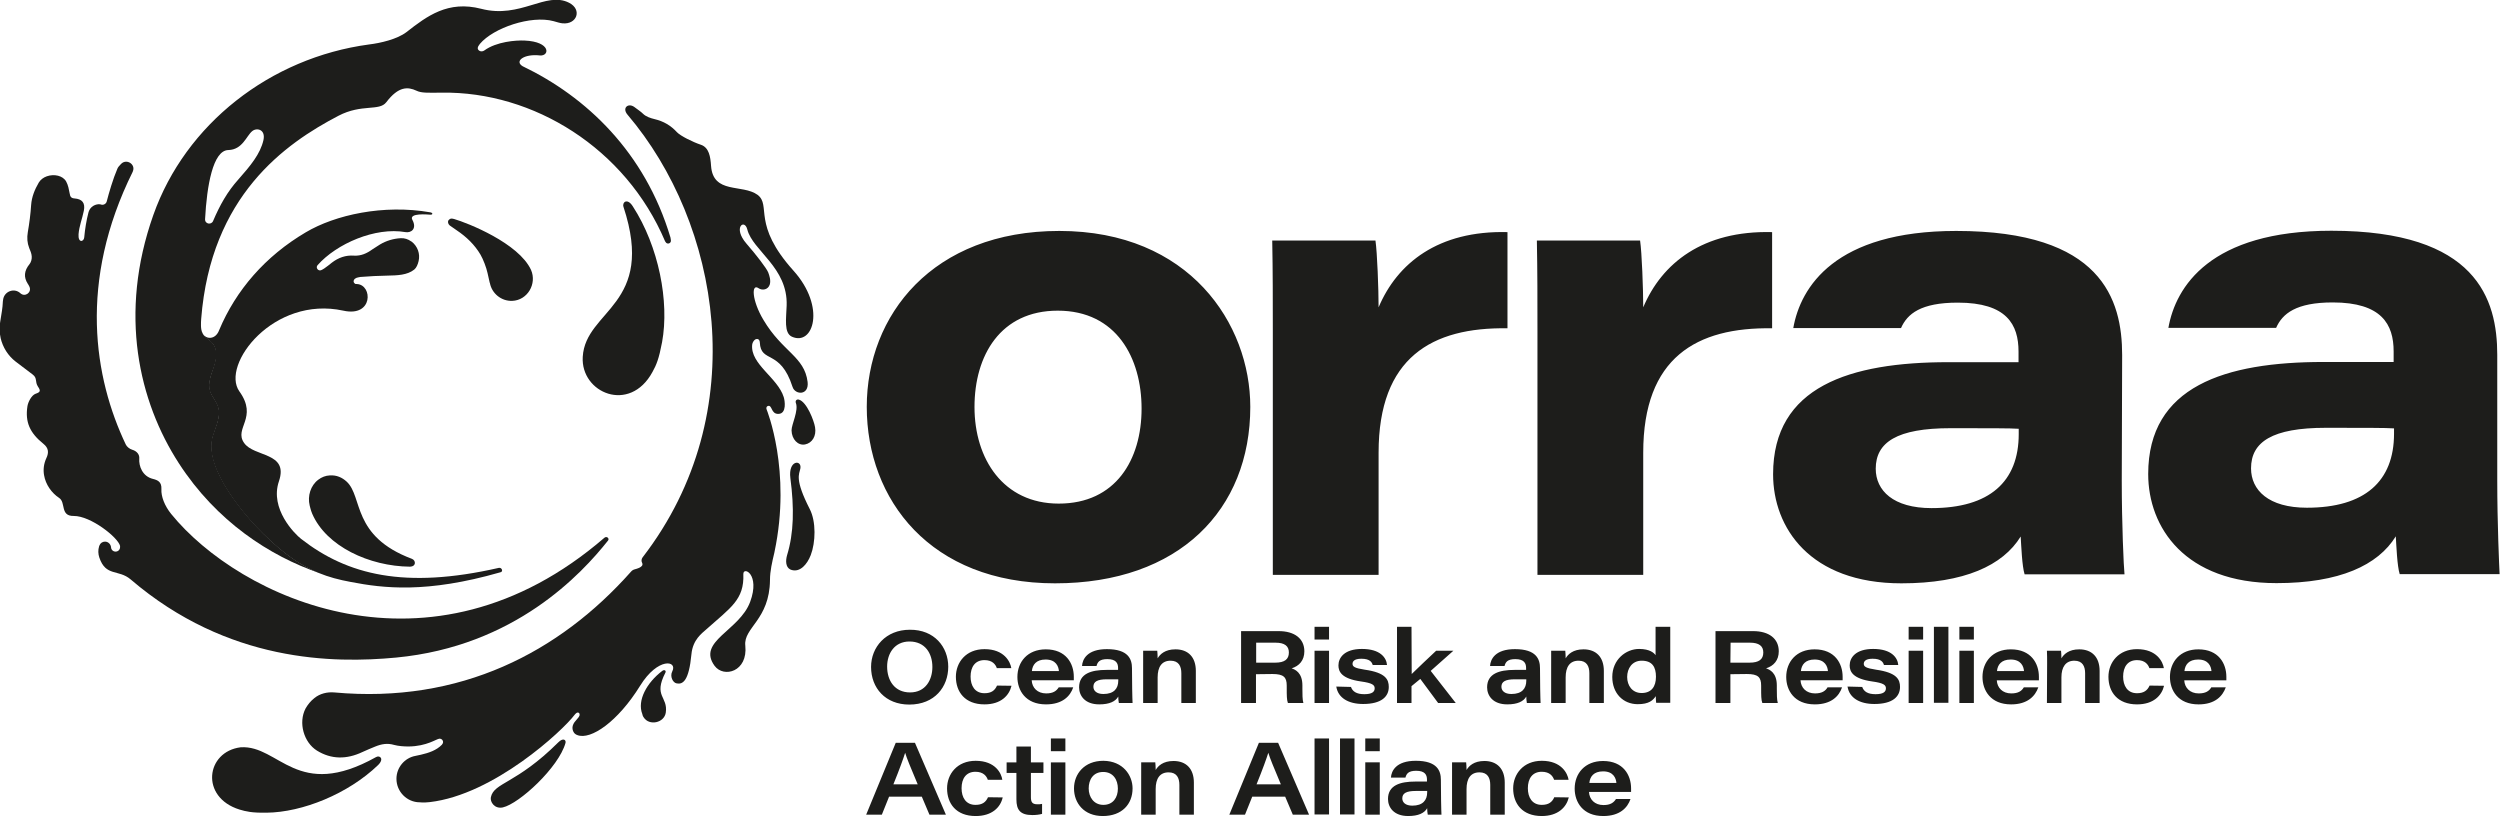 <svg xmlns="http://www.w3.org/2000/svg" xml:space="preserve" id="b" x="0" y="0" style="enable-background:new 0 0 1276.3 416.6" version="1.1" viewBox="0 0 1276.3 416.6"><style>.st0{fill:#1d1d1b}</style><g id="c"><path d="M638.3 207.7c0 52.5-36.3 90.1-99.7 90.1-63.6 0-96.1-42.7-96.1-90.1 0-46.8 33.6-89.8 98.3-89.8 66.5 0 97.5 47.5 97.5 89.8zm-140.8.1c0 26.5 14.7 49.3 43 49.3 29.1 0 42.3-22.4 42.3-48.5 0-25.8-12.8-50-42.8-50-29.2 0-42.5 22.8-42.5 49.2zm152.3-38.6c0-15.4 0-30.9-.3-46.4h52.7c.9 6 1.6 24.9 1.6 34.1 9.5-22.5 30.4-39.3 65.8-38.4v49.1c-38.6-.6-65.8 14.9-65.8 63.5v62.4h-54V169.2zm135.1 0c0-15.4 0-30.9-.3-46.4h52.7c.9 6 1.6 24.9 1.6 34.1 9.5-22.5 30.4-39.3 65.8-38.4v49.1c-38.6-.6-65.8 14.9-65.8 63.5v62.4h-54V169.2zm298.5 12.1c0-28.5-10.5-63.4-84.7-63.4-61.9 0-79.5 28.6-83.2 49.6h55c3.2-7.3 10.1-13 29-13 25 0 31 11.2 31 25v5.4h-35.8c-50.3 0-89.5 12.4-89.5 57.2 0 27.3 18.8 55.7 65.5 55.7 32.1 0 51.8-9.1 60.9-23.9.3 4.8.7 15.2 2 19.3h51c-.4-3.7-1.4-25.6-1.4-47.8l.2-64.1zm-52.8 40.3c0 24.3-14.9 37.8-44.5 37.8-19.6 0-28.5-9-28.5-20.1 0-13.5 10.8-20.7 38.2-20.7 19.1 0 30.9 0 34.8.3v2.7zm244.3 23.6v-64c0-28.5-10.5-63.4-84.7-63.4-61.9 0-79.5 28.6-83.2 49.6h55c3.2-7.3 10.2-13 28.9-13 25 0 31.1 11.2 31.1 25v5.4h-35.8c-50.3 0-89.5 12.4-89.5 57.2 0 27.3 18.8 55.7 65.5 55.7 32.1 0 51.8-9.1 60.9-23.9.3 4.8.7 15.2 2 19.3h51c-.2-3.8-1.2-25.7-1.2-47.9zm-52.7-23.8c0 24.3-14.9 37.8-44.5 37.8-19.6 0-28.5-9-28.5-20.1 0-13.5 10.8-20.7 38.2-20.7 19.1 0 30.9 0 34.8.3v2.7zM338 174.7c-1.6 8.5-2.9 11.6-4.9 15.2-11.6 21.4-36.7 10.7-35.6-7.7 1.4-24.2 37.4-26.2 20.8-76.6-.8-2.4 2-4.7 4.8-.2 13.2 20.4 18.7 48.6 14.9 69.3zM136.1 414.9c-7.6.1-10.4-.6-13.8-1.6-20.3-6.3-17.2-29.6.6-31.8 19.7-1.2 28.7 27.6 69.1 5 1.9-1.1 4.3.9 1 4.1-15.3 14.7-38.6 24.1-56.9 24.3zm95.7-303.1c-.6-.2-1.4-.3-1.9-.1-.4.2-.6.4-.9.7-.6.9-.2 2 .6 2.7 0 0 1.4 1 3.6 2.5 4.9 3.3 9.1 7.3 12.1 12.4 1.4 2.4 3 6.6 3.6 9.4l1.1 4.9c0 .1.1.1.1.2 1 5.3 5.8 9.3 11.4 9.1 7.8-.3 12.7-8.7 9.6-15.8-6.3-13.7-32.4-24-39.3-26zm-72.4 150.5c7.2 16.6 29.1 26.8 49.9 27h.1c3.1-.1 3-3.2.9-4-30.9-11.6-24.9-31.6-33.3-39.4-2.4-2.2-5.2-3.4-8.6-3.2-2.2.1-4.2.9-5.9 2.2-3.9 2.9-5.6 8.3-4.4 13.2.1.1.4 2.1 1.3 4.2zm169.2 103.9c2.8 4.5 10.5 2.9 11.3-2.4 1.2-8.3-6.5-8.2-.2-20.4.5-.9-.4-1.8-1.6-.9-7.9 6-12.9 15.1-10.2 22 .2 1.1.7 1.7.7 1.7z" class="st0"/><path d="M342.5 122.6c-.1-.4-.1-.8-.2-1.3-13-43.6-43-71.9-75.5-87.5-4.3-2.6.7-6.4 8.8-5.5 5 .5 5.9-7-7.8-7.6-4.3-.2-14.3.5-20.6 5.1-.7.5-1.8.6-2.5.1-1.2-.8-1-1.9.3-3.5 6.9-8.2 26.1-14.7 37.6-11.6 1.8.5 3.3 1 4.5 1.1 7.4.8 10.3-7 3.4-10.5-11.8-6-24.8 8.3-44.8 3.1-17-4.4-27.7 3.7-38.2 11.9-4.7 3.6-13.2 5.6-19.1 6.3-50.5 6.8-93.7 40.7-110.1 87-17.9 50.5-7.4 95.3 13 126.8 19.2 29.7 46.4 47.3 71.6 56-9.2-3.7-17.8-9.6-28.4-20-7.6-7.4-30.8-33.1-25.8-49.7 1.5-5 4.3-10.2 2.7-15.2-.9-2.8-3.2-5.1-4.1-8-1.2-4 .5-8.2 1.9-12.1 1.3-3.9 2.2-8.6-.4-12-1.5-2-2.8-2.3-4.6-4.1-.3-.3-.5-.7-.7-1.1-.8-1.4-.9-3.1-.9-4.3 0-1 0-2.1.1-3.1 4.9-63 42.9-89.6 70.1-103.8 11.9-6.2 20.8-2.2 24.4-6.9 6.3-8.3 11.1-7.9 15.4-5.9 2.5 1.2 5.5 1.1 12.9 1 46.8-.7 93.9 28.4 114 75.8 0 .1.1.2.2.3.8 1.7 3.1.9 2.8-.8zm-208-51.1c-1.6 7.1-6.7 13.2-12.8 20.1-5.6 6.2-9.5 13.2-12.9 21.2-.9 2.2-4.3 1.6-4.1-1 .9-16.9 4-35.1 11.9-35.2 7.2-.2 9.2-7.2 12.1-9.6 2.3-2 7-1 5.8 4.5z" class="st0"/><path d="M254.7 289.9c-48.1 11-77.4 3.6-101-14.8-3.2-2.5-16.1-15.3-11.3-29.4 5.1-15-12.7-12.2-17.8-19.6-5.3-7.5 7.3-12.8-2.4-26.3-9.6-13.5 17.4-49 53.1-41.2 15.3 3.4 15-13.2 6.9-13.6h-.7c-.3-.2-.6-.4-.8-.7-.4-.7-.1-1.5.5-2 .5-.4 1.1-.6 1.7-.7.1 0 .3 0 .4-.1.2 0 .4 0 .6-.1 4.7-.4 9.4-.6 14.1-.7 4.7-.1 9.9-.2 13.5-3.1 1.1-.9 1.8-2.6 2.2-4.3.9-3.7-.5-7.6-3.6-10h-.1c-1.6-1.2-3.5-1.8-5.4-1.7-3.8.2-7.4 1.3-10.6 3.2-1.4.9-2.9 1.8-3.9 2.5-2.9 2.1-5.8 3.4-9.4 3.2-4.2-.3-7.9 1-11.3 3.6-1.2 1-2.5 2-3.8 2.9-.6.4-1.1.7-1.6.9-1.5.7-3-1.2-1.9-2.5 9.7-11 29.5-19.6 44.9-16.9 2.9.5 6-1.7 3.5-6.3-1.9-3.6 7.9-2.7 9.2-2.6 1.2.1 1.5-.9 0-1.2-23.9-4.2-48.6 1.3-63.6 10.2-20.7 12.2-35.7 29.6-44.2 49.9-1.9 5.1-6.7 4.8-8.6 1.8.2.4.4.8.7 1.1 1.7 1.8 3 2.1 4.6 4.1 2.6 3.4 1.7 8 .4 12-1.3 3.9-3.1 8.1-1.9 12.1.9 2.8 3.2 5.2 4.1 8 1.7 5-1.2 10.2-2.7 15.2-5 16.6 18.1 42.3 25.8 49.7 10.6 10.4 19.2 16.3 28.4 20 5.1 2.1 10.4 3.5 16.4 4.6 16.6 3.2 38.6 5.9 76.2-4.9 1.8-.2 1-2.6-.6-2.3zM61.5 278.8v.1-.1zm-.1-.2v.2c.1-.1.1-.1 0-.2z" class="st0"/><path d="M308.6 274.5c-89.2 77-186.6 30.5-221.2-12.1-3.4-4.2-5.2-9-5-12.7s-1.9-4.6-4.3-5.2c-5.4-1.3-7.3-6.6-7-10.4.2-2-1.2-3.8-3.6-4.5-1.4-.4-2.8-1.6-3.3-2.7C48.1 193 39.8 144 67.8 87.6v-.1c1.6-3.6-3.2-6.7-6-3.8-.9.9-1.6 1.7-1.9 2.5-2.2 5.1-4.3 12.3-5.4 16.6-.3 1.3-1.8 2.1-3 1.6-.9-.4-5-.2-6.3 3.9-1.1 4.2-1.8 8.6-2.2 12.9-.2 2.3-3.2 3-2.9-1.6.3-4.1 1.9-8 2.7-12 .8-4-.8-6-4.8-6.3-1.6-.1-2.2-.9-2.4-2.4-.4-2.1-.8-4.4-1.8-6.2-1.7-3.1-6.2-4-9.9-2.7-1.7.6-3.2 1.7-4.1 3.2-2.1 3.6-3.6 7.3-3.9 11.4-.3 4.6-.9 9.3-1.7 13.9-.5 2.9-.3 5.5.7 8.1.6 1.4 1.2 2.8 1.3 4.3.1 1.3-.3 2.9-1.1 3.9-2.8 3.4-3.1 6.7-.9 10.1.3.5.6.9.8 1.4 1.4 2.9-2.2 5.6-4.6 3.4-3.1-2.9-8.2-1-8.8 3.2-.1.7-.2 1.3-.2 1.9 0 1.5-.7 6.1-1.3 9.5-.5 2.7-.4 5.5.2 8.1v.1c1.1 4.8 3.8 9.1 7.7 12.1 2.9 2.2 6.3 4.8 8.7 6.6 2.5 1.9 1 3.6 2.7 6.2 1.4 2 1.3 2.8-1.2 3.6-2.2.8-3.9 4.4-4.2 6.4-1.2 8 1.1 13.5 8.2 19.2 2.6 2.1 2.8 4.4 1.5 7.2-1.4 3-1.7 6-1.2 8.8.8 4.8 3.9 9.1 7.7 11.6 3.5 2.3.4 9.3 7.4 9.2 8.7-.1 22.7 11 23.7 15.3v.6c0 1.3-1 2.3-2.3 2.3-1.2 0-2.2-.9-2.3-2.1-.1-1.6-1.4-3-3.1-3-1.3 0-2.4.8-2.8 1.9 0 0 0 .2-.1.2 0 .1-.1.2-.1.3-.6 1.9-.5 3.9.1 5.7 3.3 9.9 9.8 5.9 16 11.2 49.7 42.5 103.7 42.9 135.5 39.9 60.8-5.8 94.8-42.9 108.1-59.6 1.1-1.1-.5-2.6-1.7-1.6zm99.2-70.5c-1.1-.3-1.9.6-1.5 1.7 1.5 3.9-2.2 10.9-2.2 14 .1 4.6 3.3 7.9 6.9 7.2s5.9-4.3 5.1-8.8c-.5-3.2-4.2-13-8.3-14.1zm-4.3 40.1c2 15.2 1.8 28-1.7 39.4-.8 2.8-.7 6 1.6 7.2.3.1.5.2.8.3 4.2 1.2 7.8-2.7 9.7-7.6 2.5-6.5 2.8-17.1-.5-23.5-7.8-15.3-5.4-17.7-4.8-20.7.9-4.6-6.3-4.5-5.1 4.9z" class="st0"/><path d="M391.4 209.1c-.3-.6-.2-1.5.5-1.8 2.5-.9 1.5 4.2 5.6 4 4.2-.2 3.2-6.8 2.6-8.6-3.1-9.9-17.1-16.8-16.1-26.7.1-.9.6-1.8 1.1-2.3.9-1 2.7-1 2.8 1.1.5 10.9 10.4 3.1 16.7 22.7 1.3 4.2 8.5 4.5 7.7-2.5-1.6-13-12.8-15.3-22.5-31.6-6-10-6.3-18.8-2.6-16.3 2 1.4 5 .8 5.8-1.9.6-2.1-.2-4.5-.8-6.1-.8-2.1-6.3-9.2-11.1-14.7-7.2-8.3-1-12.9.4-7.3 2.7 10.9 20.8 19.4 20.1 38.9-.2 6.6-1.5 14 2.7 15.9 10.9 4.9 17.5-15.1.8-33.7-21.4-23.8-11.2-33.2-18.3-38.7-7.8-5.7-22.8-.2-23.8-14.9-.3-4.5-1-9.3-5.2-10.7-4.2-1.4-10.4-4.5-12.2-6.4-3.1-3.4-6.8-5.6-11.5-6.7-2.1-.5-4.4-1.3-5.8-2.7-1.1-1.1-2.8-2.2-4.5-3.5-3.1-2.2-6.4.5-3.4 4 46.8 55 64.9 151.7 7.7 225.9-.6.8-.8 1.9-.3 2.8.6 1.2-.2 2-1.5 2.6-.8.3-1.5.6-2.4.8-.7.2-1.3.6-1.8 1.2-36.5 41.1-87.1 67.5-151.5 61.6-3.6-.3-7.3.6-10.1 2.9-1.8 1.4-3.3 3.2-4.5 5.3-3.8 7.3-.9 17.3 5.8 21.5 7.3 4.5 15.1 4.6 23.3.7 2.1-1 4.2-1.8 6.3-2.7 3.4-1.4 6.4-1.9 9.8-.9 2.2.6 5 .8 7.4.8 9.4-.1 14.2-3.9 15.8-4 1 0 1.8.7 1.8 1.8 0 .3-.1.7-.6 1.3-2.8 2.9-6.8 4.2-10.7 5.1-.9.2-1.9.4-2.8.6-5.5 1-9.7 5.9-9.7 11.7 0 6.6 5.4 12 11.9 12h.1c1.6.2 3.3.1 5-.1 32.8-3.8 67.9-36.5 73.9-44.5.3-.4.6-.7 1-1s1-.3 1.3 0c.3.3.4.8.3 1.2-.1.4-.4.8-.6 1.1-.6.8-1.4 1.6-2 2.4-.7 1-1.2 2.2-1 3.5.2 1.4 1 2.6 2.5 3.1 6.8 2.6 20.6-6.8 32-25.2 9.1-14.7 19.3-12.9 16.4-7.3-1.3 2.5.3 5.8 2.3 6.1 3.1.6 6.2-1.2 7.5-14.9.7-7.5 5.4-10.7 7.6-12.7 12.4-11.1 19.4-15.1 18.9-28.2-.1-4.1 8.7 0 3.5 14.1-5.4 14.8-27.3 20.2-18.2 32.7 4.7 6.4 17.1 3 15.7-10.3-1-9.2 12.4-13.1 12.6-33.5 0-4.5 1.1-9.2 2.2-13.8 0-.2.1-.3.1-.5 8.8-41.6-4-72.7-4-72.7z" class="st0"/><path d="M250.6 407c-.5 2.3 1.8 6.1 6.1 5.2 8.4-1.9 28.5-20.4 32-32.9.4-1.5-1.1-2.9-3.7-.3-21.4 21.3-32.8 20.4-34.4 28zm233.5-66.6c0 10.2-6.9 19.3-19.9 19.3-12.2 0-19.5-8.5-19.5-19.2 0-10.1 7.5-19 19.8-19 12.5-.1 19.6 8.8 19.6 18.9zm-31.2-.1c0 7.2 3.9 13.2 11.7 13.2 7.9 0 11.4-6.4 11.4-13 0-6.9-3.7-13-11.7-13-7.6 0-11.4 6.1-11.4 12.8zm63.5 9.8c-1.2 5-5.4 9.5-13.8 9.5-10 0-14.6-6.4-14.6-14.1 0-7.3 5.1-14.1 14.6-14.1 10.1 0 13.2 6.5 13.7 9.7h-7.4c-.6-1.8-2.2-4.1-6.3-4.1-4.8 0-7.1 3.5-7.1 8.4 0 4.7 2.2 8.5 7.1 8.5 3.5 0 5.3-1.4 6.4-3.9l7.4.1zm10.3-2.8c.2 3.8 2.9 6.7 7.4 6.7 3.5 0 5.2-1.2 6.4-3.1h7.4c-1.5 4.5-5.5 8.7-13.9 8.7-10.5 0-14.6-7.2-14.6-14 0-7.7 5.2-14.1 14.5-14.1 10.3 0 14.3 7.2 14.3 14v1.8h-21.5zm13.9-4.7c-.2-2.4-1.5-5.9-6.8-5.9-4.8 0-6.7 2.7-7 5.9h13.8zm37.4 9.1c0 3.2.2 6.6.2 7.2h-7c-.2-.7-.3-2.5-.3-3.3-1.4 2.5-4.5 4-9.7 4-7.4 0-10.3-4.5-10.3-8.7 0-7 6.2-8.9 14-8.9h5.9v-1c0-2.4-1-4.5-5.5-4.5-4.1 0-5 1.6-5.5 3.5h-7.4c.2-3.4 2.6-8.6 12.7-8.6 11 0 12.8 5.2 12.8 9.7l.1 10.6zm-7.2-4.9h-5.7c-4.9 0-6.9 1.2-6.9 3.8 0 2 1.6 3.7 5.1 3.7 5.4 0 7.6-2.8 7.6-6.8v-.7zm12.8-7.9v-6.7h7.2c.1.8.2 2.6.2 3.9 1.2-2.1 3.8-4.6 9.1-4.6 6.5 0 10.4 4 10.4 11v16.4h-7.4v-15.2c0-3.5-1.3-6.4-5.5-6.4-4.5 0-6.6 3.2-6.6 8.5v13.1h-7.4v-20zm57.6 5.3v14.7h-7.6v-36.7h19.2c8.2 0 13.1 3.9 13.1 10.3 0 4.6-2.6 7.5-6.5 8.7 1.8.6 5.5 2.2 5.5 8.7v1.8c0 2.6 0 5.5.5 7.2h-7.9c-.6-1.6-.6-4-.6-7.6V350c0-4.3-1.6-5.9-7.3-5.9l-8.4.1zm0-5.9h9.8c4.8 0 7-1.7 7-5.2 0-3.3-2.2-5-6.8-5h-9.9v10.2zm29.9-18.3h7.4v6.5h-7.4V320zm0 12.2h7.4v26.7h-7.4v-26.7zm18.6 18.5c.8 2.3 2.8 3.7 6.8 3.7 4.1 0 5.3-1.3 5.3-3s-1.2-2.7-7-3.5c-9.9-1.4-11.5-5-11.5-8.2 0-3.9 3-8.4 12-8.4 9.4 0 12.5 4.5 12.8 8.2h-7.3c-.4-1.4-1.4-3.2-5.8-3.2-3.8 0-4.5 1.5-4.5 2.6 0 1.4 1 2.2 6.3 3 10.6 1.5 12.2 5 12.2 8.8 0 4.9-3.7 8.7-13.1 8.7-7.5 0-12.8-3.1-13.7-8.9l7.5.2zm31-6.6c2.7-2.7 8.8-8.4 12.5-11.9h8.8l-11.6 10.3 12.8 16.4h-9l-9.1-12.3-4.5 3.7v8.6h-7.4V320h7.4l.1 24.1zm65.6 7.6c0 3.2.2 6.6.2 7.2h-7c-.2-.7-.3-2.5-.3-3.3-1.4 2.5-4.5 4-9.7 4-7.4 0-10.3-4.5-10.3-8.7 0-7 6.2-8.9 14-8.9h5.9v-1c0-2.4-1-4.5-5.5-4.5-4.1 0-5 1.6-5.5 3.5h-7.4c.2-3.4 2.6-8.6 12.7-8.6 11 0 12.8 5.2 12.8 9.7l.1 10.6zm-7.2-4.9h-5.7c-4.9 0-6.9 1.2-6.9 3.8 0 2 1.6 3.7 5.1 3.7 5.4 0 7.6-2.8 7.6-6.8v-.7zm12.8-7.9v-6.7h7.2c.1.8.2 2.6.2 3.9 1.2-2.1 3.8-4.6 9.1-4.6 6.5 0 10.4 4 10.4 11v16.4h-7.4v-15.2c0-3.5-1.3-6.4-5.5-6.4-4.5 0-6.6 3.2-6.6 8.5v13.1h-7.4v-20zm60.8-18.9v38.8h-7.2c-.1-.9-.2-2.3-.2-3.4-1.4 2.1-3.4 4.1-9.2 4.1-7.5 0-13-5.6-13-13.9 0-8.9 7-14.3 13.7-14.3 5.5 0 7.7 2.1 8.4 3.2V320h7.5zm-22 25.6c0 4.4 2.6 8.2 7.4 8.2 5 0 7.3-3.3 7.3-8.3 0-5-1.9-8.2-7.3-8.2-4.9 0-7.4 4-7.4 8.3zm52.7-1.4v14.7h-7.6v-36.7H895c8.2 0 13.1 3.9 13.1 10.3 0 4.6-2.6 7.5-6.5 8.7 1.8.6 5.5 2.2 5.5 8.7v1.8c0 2.6 0 5.5.5 7.2h-7.9c-.6-1.6-.6-4-.6-7.6V350c0-4.3-1.6-5.9-7.3-5.9l-8.4.1zm0-5.9h9.8c4.8 0 7-1.7 7-5.2 0-3.3-2.2-5-6.8-5h-9.9l-.1 10.2zm35.8 9c.2 3.8 2.9 6.7 7.4 6.7 3.5 0 5.3-1.2 6.4-3.1h7.4c-1.5 4.5-5.5 8.7-13.9 8.7-10.5 0-14.6-7.2-14.6-14 0-7.7 5.2-14.1 14.5-14.1 10.3 0 14.3 7.2 14.3 14v1.8h-21.5zm14-4.7c-.2-2.4-1.5-5.9-6.8-5.9-4.8 0-6.7 2.7-7 5.9h13.8zm17.5 8.1c.8 2.3 2.8 3.7 6.8 3.7 4.1 0 5.3-1.3 5.3-3s-1.2-2.7-7-3.5c-9.9-1.4-11.5-5-11.5-8.2 0-3.9 3-8.4 12-8.4 9.4 0 12.5 4.5 12.8 8.2h-7.3c-.4-1.4-1.4-3.2-5.8-3.2-3.8 0-4.5 1.5-4.5 2.6 0 1.4 1 2.2 6.3 3 10.6 1.5 12.2 5 12.2 8.8 0 4.9-3.7 8.7-13.1 8.7-7.5 0-12.8-3.1-13.7-8.9l7.5.2zm23.7-30.7h7.4v6.5h-7.4V320zm0 12.2h7.4v26.7h-7.4v-26.7zm12.9 26.7V320h7.4v38.8h-7.4zm13-38.9h7.4v6.5h-7.4V320zm0 12.2h7.4v26.7h-7.4v-26.7zm19.1 15.1c.2 3.8 2.9 6.7 7.4 6.7 3.5 0 5.3-1.2 6.4-3.1h7.4c-1.6 4.5-5.5 8.7-13.9 8.7-10.5 0-14.6-7.2-14.6-14 0-7.7 5.2-14.1 14.5-14.1 10.3 0 14.3 7.2 14.3 14v1.8h-21.5zm13.9-4.7c-.2-2.4-1.5-5.9-6.8-5.9-4.8 0-6.7 2.7-7 5.9h13.8zm11.8-3.7c0-2.3 0-4.8-.1-6.7h7.2c.1.8.2 2.6.2 3.9 1.2-2.1 3.8-4.6 9.1-4.6 6.5 0 10.4 4 10.4 11v16.4h-7.4v-15.2c0-3.5-1.3-6.4-5.5-6.4-4.4 0-6.6 3.2-6.6 8.5v13.1h-7.4l.1-20zm59.7 11.2c-1.2 5-5.4 9.5-13.8 9.5-10 0-14.6-6.4-14.6-14.1 0-7.3 5.2-14.1 14.6-14.1 10.1 0 13.2 6.5 13.7 9.7h-7.4c-.6-1.8-2.2-4.1-6.3-4.1-4.8 0-7.1 3.5-7.1 8.4 0 4.7 2.2 8.5 7.1 8.5 3.4 0 5.3-1.4 6.4-3.9l7.4.1zm10.3-2.8c.2 3.8 2.9 6.7 7.4 6.7 3.5 0 5.3-1.2 6.4-3.1h7.4c-1.6 4.5-5.5 8.7-13.9 8.7-10.5 0-14.6-7.2-14.6-14 0-7.7 5.2-14.1 14.5-14.1 10.3 0 14.3 7.2 14.3 14v1.8h-21.5zm13.9-4.7c-.2-2.4-1.5-5.9-6.8-5.9-4.8 0-6.7 2.7-7 5.9h13.8zm-675.1 64.1-3.7 9.2h-8l15.1-36.7h9.8l15.8 36.7h-8.4l-3.9-9.2h-16.7zm14.6-6.3c-3.8-9-5.6-13.4-6.4-16.1-.8 2.6-2.9 8.5-6 16.1h12.4zm43.4 6.7c-1.1 5-5.4 9.5-13.8 9.5-10 0-14.6-6.4-14.6-14.1 0-7.3 5.1-14.1 14.6-14.1 10.1 0 13.2 6.5 13.6 9.7h-7.4c-.6-1.8-2.2-4.1-6.3-4.1-4.8 0-7.1 3.5-7.1 8.4 0 4.7 2.2 8.5 7.1 8.5 3.5 0 5.3-1.4 6.4-3.9l7.5.1zm2-17.9h5v-8.1h7.4v8.1h6.4v5.4h-6.4v12.3c0 2.5.6 3.7 3.3 3.7.7 0 1.7 0 2.4-.2v5.1c-1.4.4-3.1.6-5 .6-6.2 0-8.1-2.7-8.1-8v-13.5h-5v-5.4zm22.6-12.2h7.4v6.5h-7.4V377zm0 12.2h7.4v26.7h-7.4v-26.7zm41.7 13.3c0 8-5.4 14.1-15.2 14.1-9.7 0-14.7-6.7-14.7-14.1 0-7.4 5.3-14.1 15-14.1 10 .1 14.9 7.4 14.9 14.1zm-22.4 0c0 4.4 2.6 8.4 7.5 8.4 5 0 7.4-3.8 7.4-8.3 0-4.5-2.4-8.5-7.5-8.5s-7.4 3.9-7.4 8.4zm26.8-6.6v-6.7h7.2c.1.8.2 2.6.2 3.9 1.2-2.1 3.8-4.6 9.1-4.6 6.5 0 10.4 4 10.4 11v16.4h-7.4v-15.2c0-3.5-1.3-6.4-5.5-6.4-4.5 0-6.6 3.2-6.6 8.5v13.1h-7.4v-20zm56.7 10.8-3.7 9.2h-8l15.1-36.7h9.8l15.8 36.7H660l-3.9-9.2h-16.8zm14.6-6.3c-3.8-9-5.6-13.4-6.4-16.1-.8 2.6-2.9 8.5-6 16.1h12.4zm17.2 15.5V377h7.4v38.8h-7.4zm13 0V377h7.4v38.8h-7.4zM697 377h7.4v6.5H697V377zm0 12.2h7.4v26.7H697v-26.7zm38.7 19.5c0 3.2.2 6.6.2 7.2h-7c-.2-.7-.3-2.5-.3-3.3-1.4 2.5-4.5 4-9.7 4-7.4 0-10.3-4.5-10.3-8.7 0-7 6.2-8.9 14-8.9h5.9v-1c0-2.4-1-4.5-5.5-4.5-4.1 0-5 1.6-5.5 3.5h-7.4c.2-3.4 2.6-8.6 12.7-8.6 11 0 12.8 5.2 12.8 9.7l.1 10.6zm-7.2-4.9h-5.7c-4.9 0-6.9 1.2-6.9 3.8 0 2 1.6 3.7 5.1 3.7 5.4 0 7.6-2.8 7.6-6.8v-.7zm12.8-7.9v-6.7h7.2c.1.8.2 2.6.2 3.9 1.2-2.1 3.8-4.6 9.1-4.6 6.5 0 10.4 4 10.4 11v16.4h-7.4v-15.2c0-3.5-1.3-6.4-5.5-6.4-4.5 0-6.6 3.2-6.6 8.5v13.1h-7.4v-20zm59.6 11.2c-1.2 5-5.5 9.5-13.8 9.5-10 0-14.6-6.4-14.6-14.1 0-7.3 5.2-14.1 14.6-14.1 10.1 0 13.2 6.5 13.7 9.7h-7.4c-.6-1.8-2.2-4.1-6.3-4.1-4.8 0-7.1 3.5-7.1 8.4 0 4.7 2.2 8.5 7.1 8.5 3.5 0 5.3-1.4 6.4-3.9l7.4.1zm10.3-2.8c.2 3.8 2.9 6.7 7.4 6.7 3.5 0 5.2-1.2 6.4-3.1h7.4c-1.5 4.5-5.5 8.7-13.9 8.7-10.5 0-14.6-7.2-14.6-14 0-7.7 5.2-14.1 14.5-14.1 10.3 0 14.3 7.2 14.3 14v1.8h-21.5zm14-4.6c-.2-2.4-1.5-5.9-6.8-5.9-4.8 0-6.7 2.7-7 5.9h13.8z" class="st0"/></g></svg>
